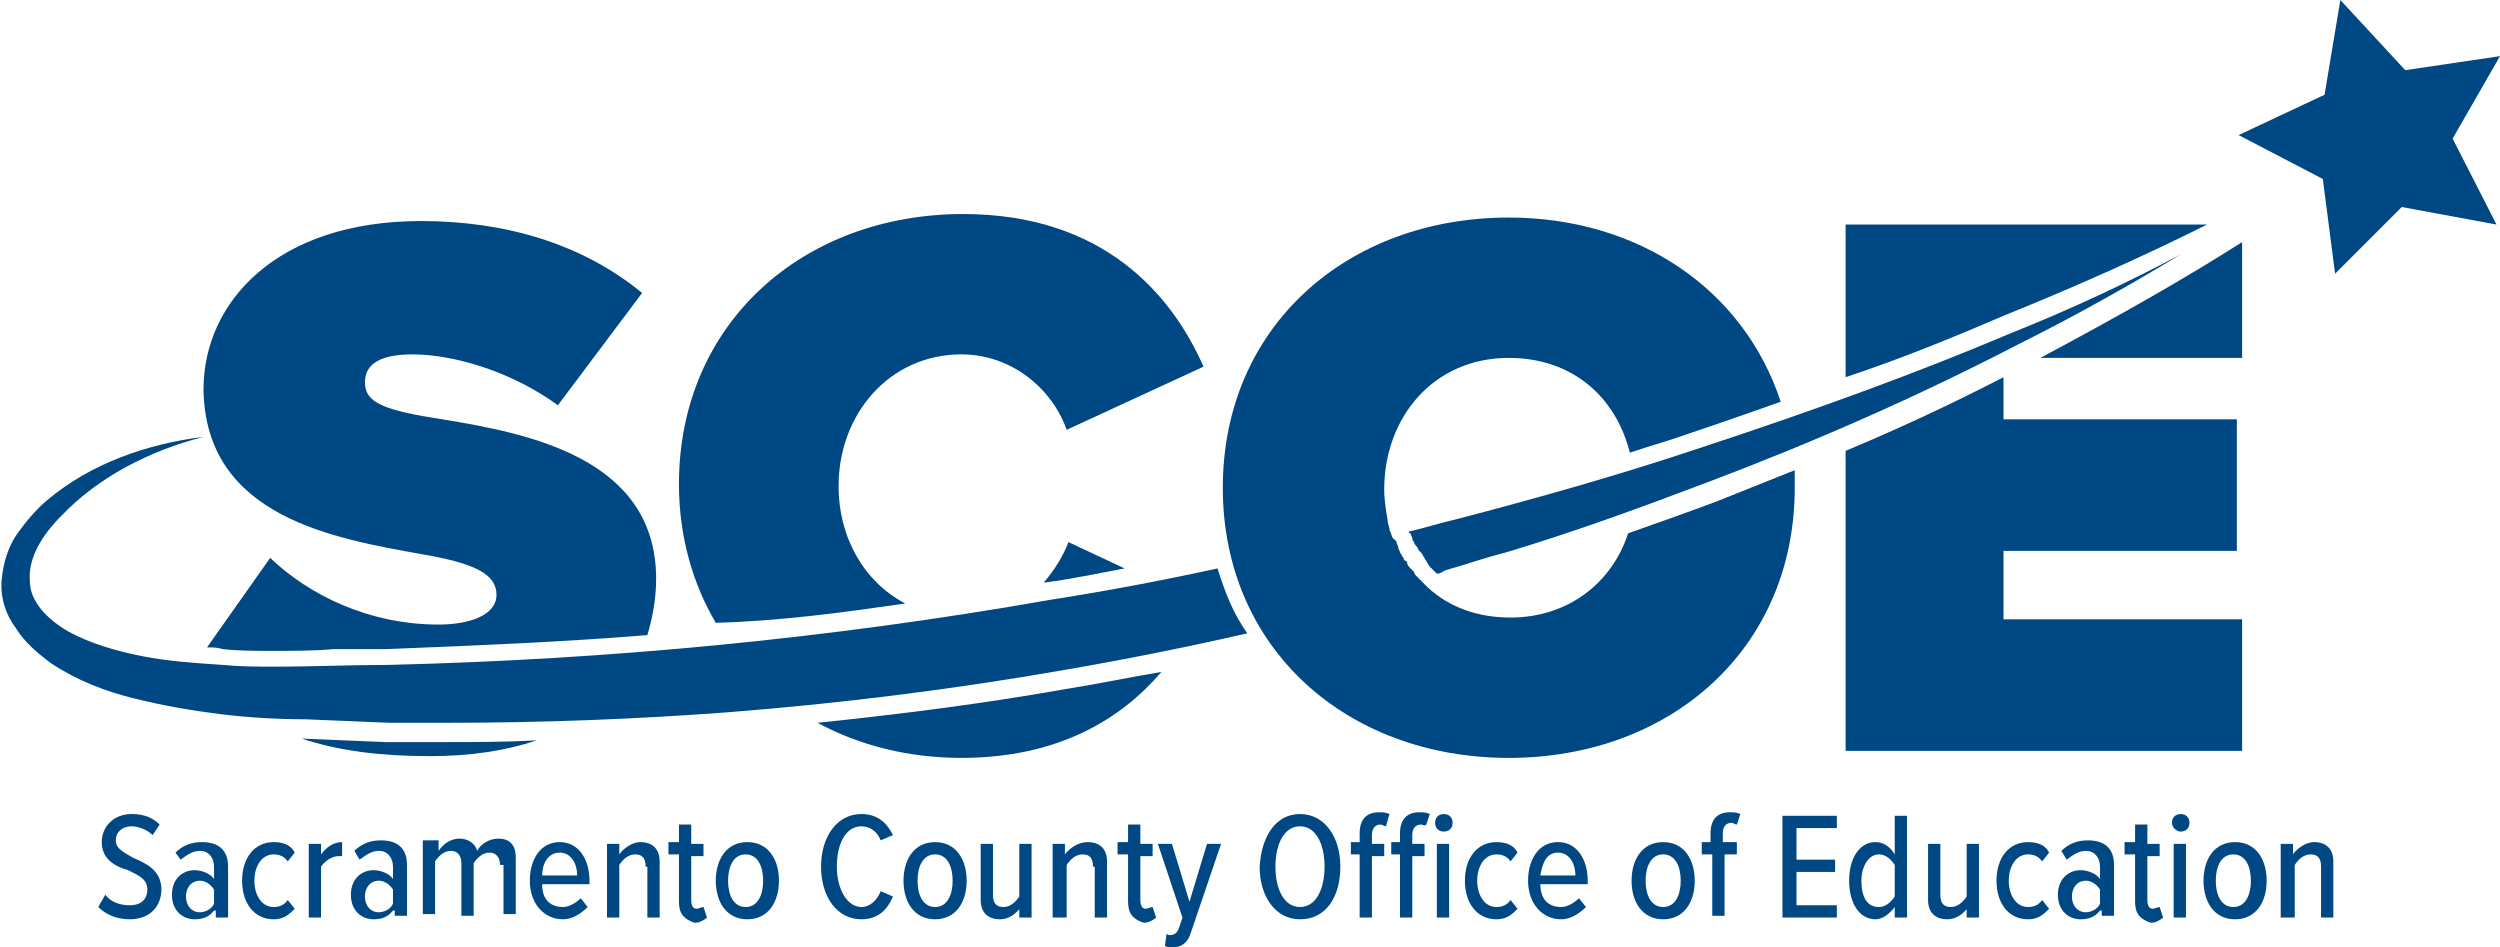 <?xml version="1.0" encoding="utf-8"?>
<!-- Generator: Adobe Illustrator 27.6.1, SVG Export Plug-In . SVG Version: 6.00 Build 0)  -->
<svg version="1.1" id="Layer_1" xmlns="http://www.w3.org/2000/svg" xmlns:xlink="http://www.w3.org/1999/xlink" x="0px" y="0px"
	 viewBox="0 0 142.5 54" style="enable-background:new 0 0 142.5 54;" xml:space="preserve">
<style type="text/css">
	.st0{fill:#004884;}
</style>
<g>
	<g>
		<polygon class="st0" points="142.5,3.2 139.8,7.9 142.3,12.8 136.9,11.8 133.1,15.6 132.4,10.2 127.6,7.7 132.5,5.4 133.4,0 
			137.1,4 		"/>
	</g>
	<g>
		<path class="st0" d="M60.6,39.3c-4.5,0.8-9.2,1.4-14,1.9c2.4,1.3,5.2,2,8.2,2c5.5,0,9.1-2.2,11.4-4.9C64.4,38.6,62.5,39,60.6,39.3
			z"/>
	</g>
	<g>
		<path class="st0" d="M59.6,33.2c1.5-0.2,2.9-0.5,4.5-0.8l-3.2-1.5c-0.3,0.8-0.8,1.6-1.4,2.3C59.5,33.2,59.5,33.2,59.6,33.2z"/>
	</g>
	<g>
		<path class="st0" d="M51.6,34.4c-2.3-1.2-3.8-3.7-3.8-6.7c0-4.1,2.9-7.5,7-7.5c2.9,0,5.2,2,6,4.3l7.8-3.6
			c-1.8-4.1-5.7-8.7-13.7-8.7c-9.1,0-16.2,6.2-16.2,15.4c0,3,0.8,5.7,2.1,7.9C44.5,35.4,48.1,34.9,51.6,34.4z"/>
	</g>
	<g>
		<path class="st0" d="M25.3,42.3c-1.1,0-2.2,0-3.3,0l-4.8-0.2c0,0,0,0,0,0c2.1,0.7,4.5,1,7.3,1c2.3,0,4.3-0.3,6.1-0.9
			C28.8,42.3,27,42.3,25.3,42.3z"/>
	</g>
	<g>
		<path class="st0" d="M24.1,31.6c2.9,0.5,4.2,1.1,4.2,2.3c0,1.2-1.6,1.7-3.3,1.7c-4,0-7.4-1.7-9.6-3.8l-3.6,5.1
			c0.3,0,0.6,0,0.9,0.1c0.9,0.1,1.8,0.1,2.9,0.1c1.1,0,2.3,0,3.4-0.1c1,0,2,0,3,0c5-0.2,10-0.4,14.9-0.8c0.3-1,0.5-2.1,0.5-3.2
			c0-6.9-7.3-8.3-12.2-9.1c-3.2-0.5-4.4-0.9-4.4-2.1c0-0.8,0.5-1.6,2.7-1.6c2.4,0,5.7,1,8.3,2.9l4.8-6.4c-3.4-2.8-7.8-4.1-12.6-4.1
			c-8.2,0-12.4,4.6-12.4,9.6C11.7,29.5,19.1,30.7,24.1,31.6z"/>
	</g>
	<g>
		<path class="st0" d="M6,51c0.3,0.4,0.8,0.6,1.4,0.6c0.7,0,1-0.4,1-0.9c0-0.6-0.5-0.8-1.1-1.1C6.6,49.4,5.8,49,5.8,48
			c0-0.9,0.7-1.6,1.7-1.6c0.7,0,1.2,0.2,1.6,0.6l-0.4,0.6c-0.3-0.3-0.8-0.5-1.2-0.5c-0.5,0-0.9,0.3-0.9,0.8c0,0.5,0.5,0.7,1,1
			c0.7,0.3,1.6,0.7,1.6,1.8c0,0.9-0.6,1.7-1.8,1.7c-0.8,0-1.4-0.3-1.8-0.7L6,51z"/>
		<path class="st0" d="M12.2,51.9c-0.3,0.4-0.7,0.5-1.1,0.5c-0.7,0-1.3-0.5-1.3-1.4c0-0.9,0.6-1.4,1.3-1.4c0.4,0,0.9,0.2,1.1,0.5
			v-0.7c0-0.5-0.3-0.9-0.8-0.9c-0.4,0-0.7,0.2-1.1,0.5L10,48.6c0.4-0.4,0.9-0.6,1.5-0.6c0.9,0,1.5,0.4,1.5,1.4v2.9h-0.7V51.9z
			 M12.2,50.7c-0.2-0.3-0.5-0.5-0.8-0.5c-0.5,0-0.8,0.4-0.8,0.9c0,0.5,0.3,0.9,0.8,0.9c0.3,0,0.7-0.2,0.8-0.5V50.7z"/>
		<path class="st0" d="M15.6,48c0.6,0,1,0.2,1.2,0.6l-0.4,0.5c-0.2-0.3-0.5-0.4-0.8-0.4c-0.7,0-1.1,0.7-1.1,1.5
			c0,0.8,0.4,1.5,1.1,1.5c0.3,0,0.6-0.1,0.8-0.4l0.4,0.5c-0.3,0.3-0.6,0.6-1.2,0.6c-1.1,0-1.8-0.9-1.8-2.2
			C13.8,48.9,14.5,48,15.6,48z"/>
		<path class="st0" d="M17.6,48.1h0.7v0.6c0.3-0.4,0.7-0.7,1.2-0.7v0.8c-0.1,0-0.1,0-0.2,0c-0.4,0-0.8,0.3-1,0.6v2.9h-0.7V48.1z"/>
		<path class="st0" d="M22.4,51.9c-0.3,0.4-0.7,0.5-1.1,0.5c-0.7,0-1.3-0.5-1.3-1.4c0-0.9,0.6-1.4,1.3-1.4c0.4,0,0.9,0.2,1.1,0.5
			v-0.7c0-0.5-0.3-0.9-0.8-0.9c-0.4,0-0.7,0.2-1.1,0.5l-0.3-0.5c0.4-0.4,0.9-0.6,1.5-0.6c0.9,0,1.5,0.4,1.5,1.4v2.9h-0.7V51.9z
			 M22.4,50.7c-0.2-0.3-0.5-0.5-0.8-0.5c-0.5,0-0.8,0.4-0.8,0.9c0,0.5,0.3,0.9,0.8,0.9c0.3,0,0.7-0.2,0.8-0.5V50.7z"/>
		<path class="st0" d="M28.5,49.3c0-0.4-0.2-0.7-0.6-0.7c-0.4,0-0.7,0.3-0.9,0.6v3h-0.7v-3c0-0.4-0.2-0.7-0.6-0.7
			c-0.4,0-0.7,0.3-0.9,0.6v3h-0.7v-4.2H25v0.6c0.2-0.3,0.6-0.7,1.2-0.7c0.5,0,0.9,0.3,1,0.7c0.2-0.4,0.7-0.7,1.2-0.7
			c0.6,0,1,0.3,1,1.1v3.2h-0.7V49.3z"/>
		<path class="st0" d="M31.9,48c1.1,0,1.7,1,1.7,2.2v0.2h-2.7c0,0.8,0.4,1.3,1.2,1.3c0.3,0,0.7-0.2,1-0.5l0.4,0.5
			c-0.4,0.4-0.9,0.7-1.4,0.7c-1.1,0-1.9-0.9-1.9-2.2C30.2,49,30.8,48,31.9,48z M30.9,49.9h2c0-0.6-0.3-1.3-1-1.3
			C31.2,48.6,30.9,49.3,30.9,49.9z"/>
		<path class="st0" d="M36.8,49.4c0-0.5-0.2-0.7-0.6-0.7c-0.4,0-0.7,0.3-0.9,0.6v3h-0.7v-4.2h0.7v0.6c0.2-0.3,0.7-0.7,1.2-0.7
			c0.7,0,1.1,0.4,1.1,1.1v3.2h-0.7V49.4z"/>
		<path class="st0" d="M38.7,51.4v-2.7h-0.6v-0.7h0.6V47h0.7v1.1h0.7v0.7h-0.7v2.5c0,0.3,0.1,0.5,0.3,0.5c0.1,0,0.3-0.1,0.4-0.1
			l0.2,0.6c-0.1,0.1-0.4,0.3-0.7,0.3C39,52.4,38.7,52.1,38.7,51.4z"/>
		<path class="st0" d="M40.8,50.2c0-1.2,0.6-2.2,1.8-2.2c1.2,0,1.8,1,1.8,2.2c0,1.2-0.6,2.2-1.8,2.2C41.4,52.4,40.8,51.4,40.8,50.2z
			 M43.5,50.2c0-0.8-0.3-1.5-1-1.5c-0.7,0-1,0.7-1,1.5c0,0.8,0.3,1.5,1,1.5C43.2,51.7,43.5,51,43.5,50.2z"/>
		<path class="st0" d="M46.8,49.4c0-1.7,0.9-3,2.3-3c1,0,1.5,0.6,1.8,1.2l-0.7,0.3c-0.2-0.5-0.6-0.8-1.1-0.8c-0.9,0-1.4,1-1.4,2.3
			c0,1.3,0.6,2.3,1.4,2.3c0.5,0,0.9-0.4,1.1-0.9l0.7,0.3c-0.3,0.7-0.8,1.3-1.8,1.3C47.7,52.4,46.8,51.1,46.8,49.4z"/>
		<path class="st0" d="M51.5,50.2c0-1.2,0.6-2.2,1.8-2.2c1.2,0,1.8,1,1.8,2.2c0,1.2-0.6,2.2-1.8,2.2C52.1,52.4,51.5,51.4,51.5,50.2z
			 M54.3,50.2c0-0.8-0.3-1.5-1-1.5c-0.7,0-1,0.7-1,1.5c0,0.8,0.3,1.5,1,1.5C54,51.7,54.3,51,54.3,50.2z"/>
		<path class="st0" d="M58.2,51.7c-0.3,0.4-0.7,0.7-1.2,0.7c-0.7,0-1.1-0.4-1.1-1.1v-3.2h0.7V51c0,0.5,0.2,0.7,0.6,0.7
			s0.7-0.3,0.9-0.6v-3h0.7v4.2h-0.7V51.7z"/>
		<path class="st0" d="M62.3,49.4c0-0.5-0.2-0.7-0.6-0.7c-0.4,0-0.7,0.3-0.9,0.6v3H60v-4.2h0.7v0.6C61,48.3,61.5,48,62,48
			c0.7,0,1.1,0.4,1.1,1.1v3.2h-0.7V49.4z"/>
		<path class="st0" d="M64.3,51.4v-2.7h-0.6v-0.7h0.6V47H65v1.1h0.7v0.7H65v2.5c0,0.3,0.1,0.5,0.3,0.5c0.1,0,0.3-0.1,0.4-0.1
			l0.2,0.6c-0.1,0.1-0.4,0.3-0.7,0.3C64.6,52.4,64.3,52.1,64.3,51.4z"/>
		<path class="st0" d="M66.7,53.3c0.2,0,0.4-0.1,0.5-0.4l0.2-0.6L66,48.1h0.8l1,3.3l1-3.3h0.8l-1.7,5c-0.2,0.7-0.6,0.9-1.1,0.9
			c-0.1,0-0.3,0-0.4-0.1l0.1-0.7C66.5,53.3,66.7,53.3,66.7,53.3z"/>
		<path class="st0" d="M74.1,46.4c1.4,0,2.3,1.3,2.3,3c0,1.7-0.8,3-2.3,3c-1.4,0-2.3-1.3-2.3-3C71.9,47.7,72.7,46.4,74.1,46.4z
			 M74.1,47.1c-0.9,0-1.4,1-1.4,2.3c0,1.3,0.5,2.3,1.4,2.3c0.9,0,1.4-1,1.4-2.3C75.5,48.1,75,47.1,74.1,47.1z"/>
		<path class="st0" d="M77.5,48.7h-0.5v-0.7h0.5v-0.5c0-0.8,0.4-1.2,1.1-1.2c0.2,0,0.4,0,0.6,0.1L79,47.1c-0.1,0-0.2-0.1-0.3-0.1
			c-0.3,0-0.5,0.2-0.5,0.6v0.5h0.7v0.7h-0.7v3.5h-0.7V48.7z M79.8,48.7h-0.5v-0.7h0.5v-0.5c0-0.8,0.4-1.2,1.1-1.2
			c0.2,0,0.4,0,0.6,0.1l-0.2,0.6C81.2,47.1,81.1,47,81,47c-0.3,0-0.5,0.2-0.5,0.6v0.5h0.7v0.7h-0.7v3.5h-0.7V48.7z M81.8,46.9
			c0-0.3,0.2-0.5,0.5-0.5c0.3,0,0.5,0.2,0.5,0.5c0,0.3-0.2,0.5-0.5,0.5C82,47.4,81.8,47.2,81.8,46.9z M81.9,48.1h0.7v4.2h-0.7V48.1z
			"/>
		<path class="st0" d="M85.3,48c0.6,0,1,0.2,1.2,0.6l-0.4,0.5c-0.2-0.3-0.5-0.4-0.8-0.4c-0.7,0-1.1,0.7-1.1,1.5
			c0,0.8,0.4,1.5,1.1,1.5c0.3,0,0.6-0.1,0.8-0.4l0.4,0.5c-0.3,0.3-0.6,0.6-1.2,0.6c-1.1,0-1.8-0.9-1.8-2.2
			C83.5,48.9,84.2,48,85.3,48z"/>
		<path class="st0" d="M88.8,48c1.1,0,1.7,1,1.7,2.2v0.2h-2.7c0,0.8,0.4,1.3,1.2,1.3c0.3,0,0.7-0.2,1-0.5l0.4,0.5
			c-0.4,0.4-0.9,0.7-1.4,0.7c-1.1,0-1.9-0.9-1.9-2.2C87.1,49,87.7,48,88.8,48z M87.8,49.9h2c0-0.6-0.3-1.3-1-1.3
			C88.1,48.6,87.9,49.3,87.8,49.9z"/>
		<path class="st0" d="M93,50.2c0-1.2,0.6-2.2,1.8-2.2c1.2,0,1.8,1,1.8,2.2c0,1.2-0.6,2.2-1.8,2.2C93.6,52.4,93,51.4,93,50.2z
			 M95.8,50.2c0-0.8-0.3-1.5-1-1.5c-0.7,0-1,0.7-1,1.5c0,0.8,0.3,1.5,1,1.5C95.5,51.7,95.8,51,95.8,50.2z"/>
		<path class="st0" d="M97.6,48.7H97v-0.7h0.5v-0.5c0-0.8,0.4-1.2,1.1-1.2c0.2,0,0.4,0,0.6,0.1l-0.2,0.6c-0.1,0-0.2-0.1-0.3-0.1
			c-0.3,0-0.5,0.2-0.5,0.6v0.5H99v0.7h-0.7v3.5h-0.7V48.7z"/>
		<path class="st0" d="M101.6,46.5h3.1v0.7h-2.3V49h2.2v0.7h-2.2v1.9h2.3v0.7h-3.1V46.5z"/>
		<path class="st0" d="M108,51.7c-0.3,0.4-0.7,0.7-1.1,0.7c-0.9,0-1.5-0.9-1.5-2.2c0-1.3,0.6-2.2,1.5-2.2c0.4,0,0.8,0.2,1.1,0.7
			v-2.2h0.7v5.8H108V51.7z M108,49.3c-0.2-0.3-0.5-0.6-0.9-0.6c-0.6,0-1,0.7-1,1.5c0,0.9,0.3,1.5,1,1.5c0.4,0,0.7-0.3,0.9-0.6V49.3z
			"/>
		<path class="st0" d="M112.2,51.7c-0.3,0.4-0.7,0.7-1.2,0.7c-0.7,0-1.1-0.4-1.1-1.1v-3.2h0.7V51c0,0.5,0.2,0.7,0.6,0.7
			c0.4,0,0.7-0.3,0.9-0.6v-3h0.7v4.2h-0.7V51.7z"/>
		<path class="st0" d="M115.6,48c0.6,0,1,0.2,1.2,0.6l-0.4,0.5c-0.2-0.3-0.5-0.4-0.8-0.4c-0.7,0-1.1,0.7-1.1,1.5
			c0,0.8,0.4,1.5,1.1,1.5c0.3,0,0.6-0.1,0.8-0.4l0.4,0.5c-0.3,0.3-0.6,0.6-1.2,0.6c-1.1,0-1.8-0.9-1.8-2.2
			C113.8,48.9,114.5,48,115.6,48z"/>
		<path class="st0" d="M119.7,51.9c-0.3,0.4-0.7,0.5-1.1,0.5c-0.7,0-1.3-0.5-1.3-1.4c0-0.9,0.6-1.4,1.3-1.4c0.4,0,0.9,0.2,1.1,0.5
			v-0.7c0-0.5-0.3-0.9-0.8-0.9c-0.4,0-0.7,0.2-1.1,0.5l-0.3-0.5c0.4-0.4,0.9-0.6,1.5-0.6c0.9,0,1.5,0.4,1.5,1.4v2.9h-0.7V51.9z
			 M119.7,50.7c-0.2-0.3-0.5-0.5-0.8-0.5c-0.5,0-0.8,0.4-0.8,0.9c0,0.5,0.3,0.9,0.8,0.9c0.3,0,0.7-0.2,0.8-0.5V50.7z"/>
		<path class="st0" d="M121.7,51.4v-2.7h-0.6v-0.7h0.6V47h0.7v1.1h0.7v0.7h-0.7v2.5c0,0.3,0.1,0.5,0.3,0.5c0.1,0,0.3-0.1,0.4-0.1
			l0.2,0.6c-0.1,0.1-0.4,0.3-0.7,0.3C122,52.4,121.7,52.1,121.7,51.4z"/>
		<path class="st0" d="M123.8,46.9c0-0.3,0.2-0.5,0.5-0.5c0.3,0,0.5,0.2,0.5,0.5c0,0.3-0.2,0.5-0.5,0.5
			C124.1,47.4,123.8,47.2,123.8,46.9z M123.9,48.1h0.7v4.2h-0.7V48.1z"/>
		<path class="st0" d="M125.6,50.2c0-1.2,0.6-2.2,1.8-2.2c1.2,0,1.8,1,1.8,2.2c0,1.2-0.6,2.2-1.8,2.2
			C126.2,52.4,125.6,51.4,125.6,50.2z M128.3,50.2c0-0.8-0.3-1.5-1-1.5c-0.7,0-1,0.7-1,1.5c0,0.8,0.3,1.5,1,1.5
			C128,51.7,128.3,51,128.3,50.2z"/>
		<path class="st0" d="M132.3,49.4c0-0.5-0.2-0.7-0.6-0.7c-0.4,0-0.7,0.3-0.9,0.6v3H130v-4.2h0.7v0.6c0.2-0.3,0.7-0.7,1.2-0.7
			c0.7,0,1.1,0.4,1.1,1.1v3.2h-0.7V49.4z"/>
	</g>
	<path class="st0" d="M114.2,31.4h13.3v-7.5h-13.3v-2.4c-2.9,1.5-5.9,2.9-9,4.2v17.1h22.6v-7.5h-13.6V31.4z"/>
	<path class="st0" d="M116.3,20.4h11.5v-6.6C124.5,15.9,120.8,18,116.3,20.4z"/>
	<path class="st0" d="M114.2,18L114.2,18c4.2-1.7,8-3.4,11.6-5.2h-20.6v8.7C108.5,20.4,111.4,19.2,114.2,18z"/>
	<path class="st0" d="M97.8,28.6c-1.6,0.6-3.3,1.2-5,1.8c-0.9,2.8-3.4,4.8-6.7,4.8c-1.9,0-3.5-0.6-4.7-1.7c-0.1-0.1-0.3-0.3-0.4-0.4
		c-0.1-0.1-0.1-0.1-0.2-0.2c-0.1-0.1-0.2-0.2-0.2-0.3c-0.1-0.1-0.1-0.1-0.2-0.2c-0.1-0.1-0.2-0.2-0.2-0.4C80.1,32,80,31.9,80,31.8
		c-0.1-0.1-0.1-0.2-0.2-0.3c0-0.1-0.1-0.2-0.1-0.3c0-0.1-0.1-0.2-0.1-0.3c0,0,0-0.1-0.1-0.1c0,0,0-0.1-0.1-0.1
		c-0.1-0.2-0.1-0.3-0.2-0.5l0,0l0,0c0,0,0,0,0,0c0-0.2-0.1-0.3-0.1-0.5l0,0c-0.1-0.6-0.2-1.2-0.2-1.8c0-4.1,2.8-7.5,7.1-7.5
		c3.6,0,6.1,2.2,6.9,5.4c1.2-0.4,2.3-0.7,3.4-1.1c1.8-0.6,3.5-1.2,5.2-1.8c-2.1-6.4-8.1-10.5-15.5-10.5c-9.2,0-16.3,6.2-16.3,15.4
		s7.1,15.4,16.3,15.4c9.2,0,16.3-6.2,16.3-15.4c0-0.3,0-0.6,0-1C100.8,27.4,99.3,28,97.8,28.6z"/>
	<g>
		<path class="st0" d="M72,35.9c-0.7-1.2-1.3-2.4-1.7-3.8c0,0,0,0,0,0C70.8,33.5,71.3,34.8,72,35.9C72,35.9,72,35.9,72,35.9z"/>
		<path class="st0" d="M69.4,32.4c-3.2,0.7-6.4,1.3-9.6,1.8c-12.5,2.2-25.1,3.4-37.7,3.7c-2.1,0-4.3,0.1-6.4,0.1c-1,0-2,0-3-0.1
			c-1.5-0.1-3.1-0.2-4.6-0.5c-1.5-0.3-2.9-0.7-4.2-1.4c-1.2-0.7-2.2-1.7-2.2-2.9c-0.1-1.3,0.7-2.6,1.8-3.7c2.1-2.2,5-3.7,8.1-4.5
			c-3.2,0.4-6.4,1.5-8.9,3.6c-0.6,0.5-1.2,1.2-1.7,1.9c-0.5,0.7-0.8,1.6-0.9,2.6c-0.1,1,0.2,2,0.8,2.8c0.5,0.8,1.2,1.4,2,2
			c1.5,1,3.1,1.6,4.7,2c1.6,0.4,3.3,0.7,4.9,0.9c1.6,0.2,3.3,0.3,4.9,0.3l4.8,0.2c1.1,0,2.2,0,3.3,0c5.3,0,10.7-0.2,16-0.6
			c6.4-0.5,12.8-1.3,19.1-2.4c3.5-0.6,7-1.3,10.5-2.1C70.3,35,69.8,33.7,69.4,32.4z"/>
	</g>
	<path class="st0" d="M114.6,19c-5.2,2.2-10.9,4.3-17.9,6.6c-4.5,1.5-9.1,2.8-13.7,4c-0.9,0.2-1.8,0.5-2.7,0.7c0,0,0,0.1,0.1,0.1
		l0,0c0,0.1,0.1,0.2,0.1,0.3c0,0.1,0.1,0.2,0.1,0.2c0,0.1,0.1,0.2,0.2,0.3c0,0.1,0.1,0.2,0.2,0.3c0.1,0.1,0.1,0.2,0.2,0.3
		c0,0.1,0.1,0.1,0.1,0.2c0.1,0.1,0.1,0.2,0.2,0.3l0,0c0,0,0.1,0.1,0.1,0.1c0.1,0.1,0.2,0.2,0.3,0.3c0,0,0,0,0,0
		c0.2,0,0.3-0.1,0.5-0.2c1.1-0.3,2.2-0.7,3.4-1l0,0c4-1.2,7.8-2.6,11.5-4c6.1-2.3,12-4.9,17.6-7.8c3.6-1.8,6.6-3.5,9.4-5.2
		C121.3,16.1,118.1,17.6,114.6,19z"/>
</g>
</svg>
